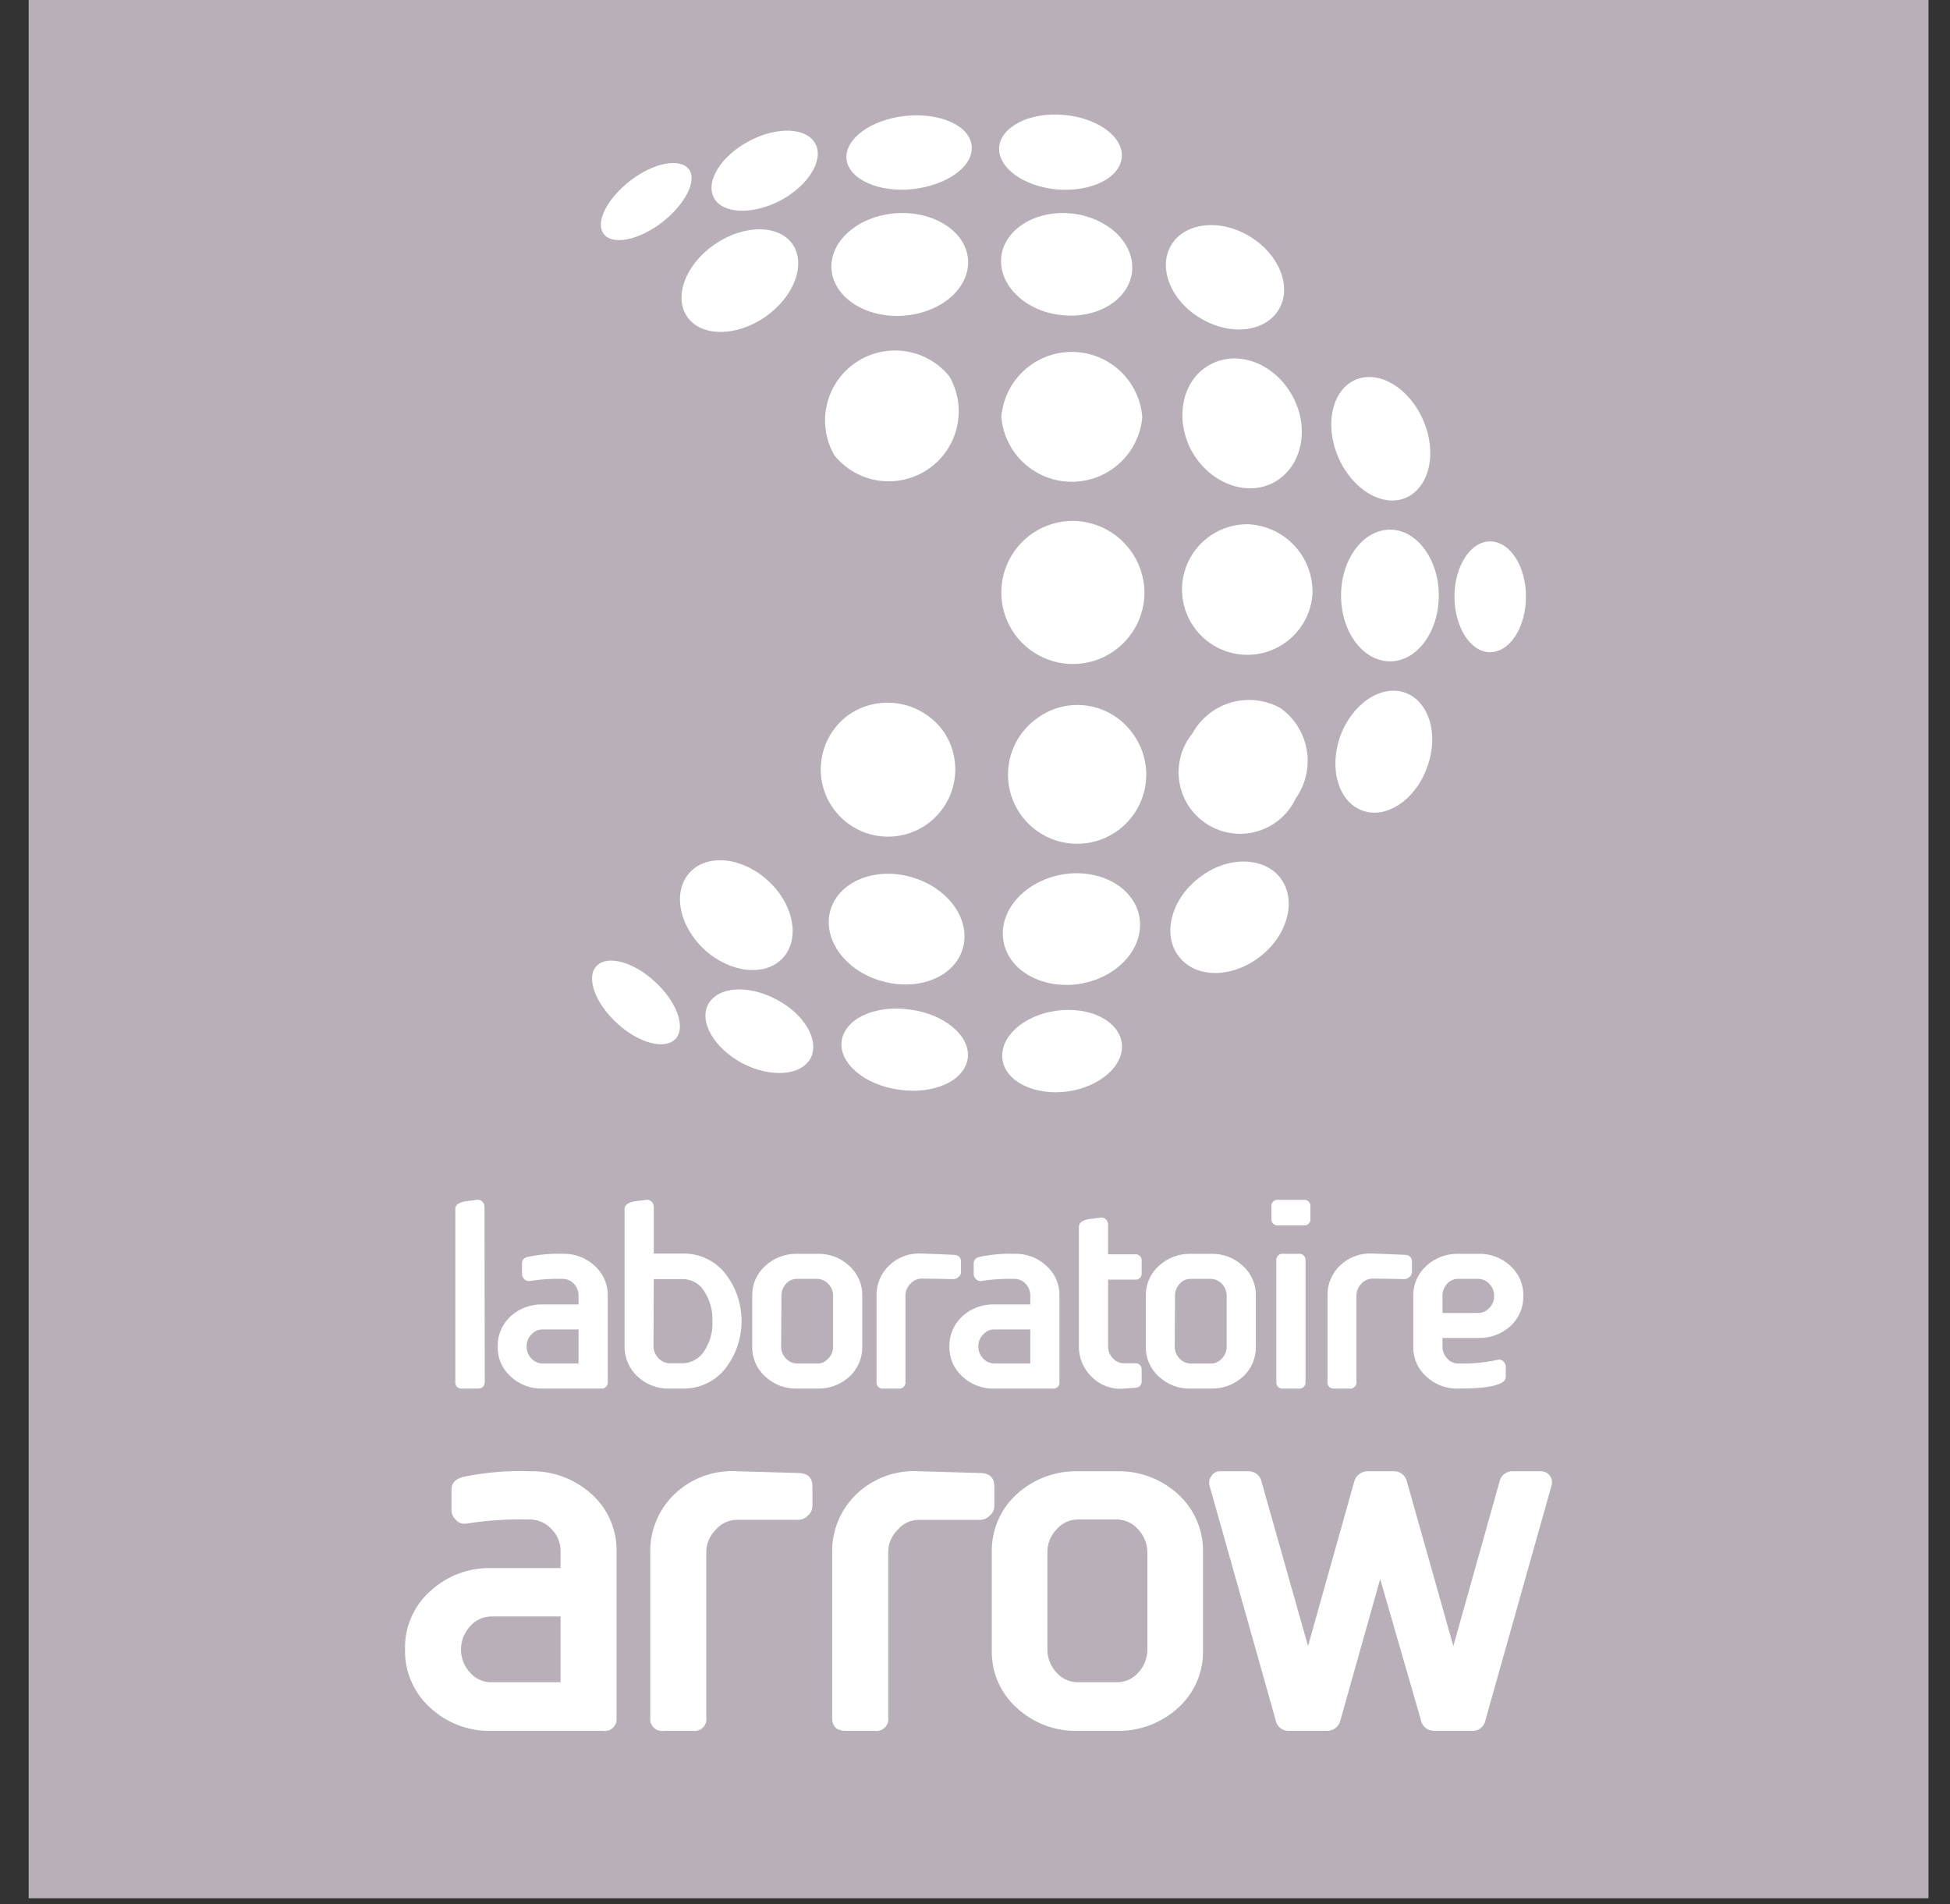 <svg width="85" height="83" viewBox="0 0 85 83" fill="none" xmlns="http://www.w3.org/2000/svg">
<rect x="0" y="0" width="85" height="83" fill="#333333" stroke="none"/>
<g clip-path="url(#clip0_315_1092)">
<path d="M84.062 0H1.25V82.744H84.062V0Z" fill="#B8AFB8"/>
<path d="M30.021 7.368C30.404 7.861 29.878 8.897 28.855 9.696C27.835 10.477 26.704 10.699 26.319 10.204C25.936 9.712 26.444 8.674 27.469 7.877C28.489 7.096 29.623 6.874 30.021 7.368Z" fill="white"/>
<path d="M34.554 10.652C35.142 11.528 34.617 12.947 33.339 13.825C32.08 14.687 30.564 14.687 29.955 13.808C29.35 12.931 29.893 11.512 31.152 10.652C32.43 9.776 33.946 9.776 34.554 10.652Z" fill="white"/>
<path d="M41.384 16.407C41.767 17.072 41.885 17.856 41.716 18.604C41.546 19.352 41.101 20.009 40.469 20.443C39.837 20.878 39.064 21.058 38.305 20.949C37.546 20.839 36.856 20.448 36.372 19.852C35.989 19.187 35.87 18.402 36.039 17.654C36.209 16.905 36.654 16.248 37.286 15.814C37.919 15.379 38.692 15.199 39.451 15.309C40.211 15.418 40.901 15.811 41.384 16.407Z" fill="white"/>
<path d="M41.176 31.953C41.487 32.438 41.649 33.003 41.641 33.579C41.633 34.155 41.455 34.715 41.13 35.191C40.806 35.666 40.349 36.036 39.815 36.253C39.282 36.471 38.697 36.526 38.132 36.413C37.568 36.3 37.049 36.023 36.641 35.617C36.232 35.212 35.952 34.694 35.836 34.13C35.719 33.566 35.772 32.981 35.986 32.446C36.2 31.912 36.567 31.452 37.041 31.125C37.7 30.69 38.504 30.533 39.279 30.689C40.053 30.844 40.735 31.298 41.176 31.953Z" fill="white"/>
<path d="M49.36 31.953C49.722 32.434 49.931 33.012 49.962 33.613C49.992 34.214 49.843 34.81 49.531 35.325C49.22 35.84 48.762 36.25 48.216 36.502C47.669 36.755 47.06 36.838 46.466 36.741C45.873 36.644 45.321 36.371 44.883 35.959C44.446 35.546 44.142 35.011 44.01 34.424C43.879 33.837 43.926 33.224 44.146 32.664C44.366 32.104 44.749 31.622 45.245 31.282C45.88 30.827 46.669 30.642 47.441 30.768C48.212 30.893 48.902 31.32 49.36 31.953Z" fill="white"/>
<path d="M55.825 30.871C56.431 31.308 56.84 31.967 56.963 32.704C57.085 33.442 56.911 34.198 56.478 34.807C56.316 35.15 56.083 35.455 55.795 35.702C55.507 35.948 55.169 36.13 54.805 36.237C54.441 36.343 54.058 36.371 53.683 36.318C53.307 36.266 52.947 36.134 52.626 35.932C52.305 35.73 52.03 35.462 51.821 35.146C51.611 34.829 51.471 34.472 51.41 34.098C51.348 33.724 51.367 33.341 51.465 32.974C51.562 32.608 51.737 32.266 51.977 31.972C52.156 31.645 52.397 31.358 52.688 31.126C52.979 30.893 53.313 30.721 53.671 30.619C54.029 30.516 54.403 30.486 54.773 30.529C55.143 30.572 55.5 30.688 55.825 30.871Z" fill="white"/>
<path d="M43.743 41.042C43.505 39.719 44.636 38.428 46.281 38.122C47.906 37.835 49.423 38.65 49.663 39.956C49.902 41.282 48.771 42.572 47.141 42.874C45.499 43.162 43.983 42.349 43.743 41.042Z" fill="white"/>
<path d="M36.195 39.688C36.547 38.428 38.144 37.771 39.739 38.235C41.333 38.698 42.323 40.07 41.972 41.329C41.621 42.588 40.027 43.225 38.43 42.763C36.835 42.317 35.844 40.93 36.195 39.688Z" fill="white"/>
<path d="M30.069 38.028C30.835 37.199 32.365 37.359 33.483 38.394C34.602 39.415 34.889 40.93 34.122 41.76C33.356 42.587 31.826 42.414 30.706 41.393C29.589 40.356 29.303 38.858 30.069 38.028Z" fill="white"/>
<path d="M26 42.109C26.463 41.616 27.612 41.916 28.552 42.796C29.51 43.671 29.909 44.791 29.445 45.283C28.981 45.778 27.835 45.471 26.892 44.598C25.934 43.718 25.538 42.606 26 42.109Z" fill="white"/>
<path d="M30.866 43.784C31.282 43.003 32.605 42.907 33.834 43.562C35.063 44.198 35.733 45.347 35.335 46.127C34.919 46.893 33.596 46.987 32.366 46.351C31.137 45.696 30.465 44.549 30.866 43.784Z" fill="white"/>
<path d="M36.69 45.363C36.836 44.391 38.175 43.784 39.691 44.01C41.206 44.213 42.323 45.187 42.181 46.144C42.037 47.118 40.696 47.722 39.181 47.498C37.665 47.291 36.547 46.319 36.69 45.363Z" fill="white"/>
<path d="M43.697 46.176C43.567 45.202 44.62 44.247 46.057 44.056C47.494 43.864 48.755 44.486 48.897 45.459C49.025 46.43 47.974 47.371 46.536 47.577C45.1 47.767 43.824 47.149 43.697 46.176Z" fill="white"/>
<path d="M61.265 30.199C62.302 30.584 62.732 32.031 62.206 33.45C61.696 34.872 60.42 35.717 59.384 35.332C58.342 34.951 57.914 33.5 58.425 32.08C58.95 30.662 60.212 29.816 61.265 30.199Z" fill="white"/>
<path d="M55.808 38.266C56.541 39.224 56.142 40.754 54.928 41.695C53.699 42.652 52.122 42.652 51.387 41.695C50.653 40.754 51.037 39.208 52.264 38.266C53.476 37.308 55.075 37.325 55.808 38.266Z" fill="white"/>
<path d="M42.197 11.32C42.277 12.562 41.016 13.649 39.373 13.761C37.727 13.873 36.342 12.964 36.242 11.736C36.164 10.492 37.426 9.41 39.066 9.293C40.712 9.186 42.115 10.094 42.197 11.32Z" fill="white"/>
<path d="M49.344 11.863C49.199 13.077 47.813 13.922 46.234 13.731C44.668 13.554 43.504 12.408 43.647 11.177C43.791 9.967 45.196 9.123 46.76 9.312C48.338 9.504 49.487 10.637 49.344 11.863Z" fill="white"/>
<path d="M55.743 13.49C55.153 14.48 53.623 14.653 52.329 13.873C51.036 13.106 50.462 11.672 51.053 10.683C51.643 9.697 53.174 9.519 54.467 10.299C55.758 11.081 56.334 12.502 55.743 13.49Z" fill="white"/>
<path d="M55.551 21.016C54.34 21.684 52.727 21.064 51.945 19.66C51.179 18.242 51.53 16.551 52.741 15.896C53.955 15.229 55.551 15.833 56.333 17.252C57.117 18.671 56.748 20.347 55.551 21.016Z" fill="white"/>
<path d="M61.28 21.699C60.259 22.132 58.935 21.334 58.328 19.915C57.721 18.495 58.071 16.983 59.093 16.551C60.116 16.12 61.44 16.915 62.047 18.337C62.655 19.757 62.302 21.255 61.28 21.699Z" fill="white"/>
<path d="M35.541 6.265C35.926 6.969 35.238 8.086 34.024 8.738C32.798 9.376 31.504 9.328 31.122 8.626C30.738 7.909 31.424 6.807 32.639 6.155C33.866 5.5 35.159 5.552 35.541 6.265Z" fill="white"/>
<path d="M42.355 6.348C42.452 7.24 41.301 8.069 39.8 8.243C38.301 8.403 36.993 7.815 36.898 6.937C36.816 6.06 37.952 5.213 39.467 5.053C40.967 4.896 42.259 5.47 42.355 6.348Z" fill="white"/>
<path d="M48.897 6.859C48.819 7.751 47.571 8.372 46.089 8.26C44.62 8.133 43.488 7.303 43.553 6.412C43.631 5.515 44.892 4.881 46.359 5.007C47.843 5.135 48.977 5.963 48.897 6.859Z" fill="white"/>
<path d="M49.792 18.177C49.727 18.947 49.375 19.665 48.806 20.188C48.237 20.711 47.493 21.001 46.72 21.001C45.947 21.001 45.203 20.711 44.634 20.188C44.065 19.665 43.713 18.947 43.648 18.177C43.71 17.404 44.06 16.683 44.629 16.157C45.198 15.632 45.945 15.339 46.72 15.339C47.495 15.339 48.242 15.632 48.811 16.157C49.38 16.683 49.731 17.404 49.792 18.177Z" fill="white"/>
<path d="M49.886 25.893C49.872 26.507 49.678 27.103 49.327 27.607C48.977 28.11 48.485 28.5 47.914 28.726C47.343 28.951 46.719 29.004 46.118 28.876C45.518 28.748 44.968 28.447 44.538 28.008C44.109 27.57 43.818 27.015 43.702 26.412C43.587 25.809 43.651 25.185 43.888 24.619C44.125 24.053 44.524 23.569 45.035 23.228C45.545 22.888 46.145 22.705 46.759 22.704C47.174 22.707 47.584 22.792 47.966 22.954C48.348 23.116 48.695 23.352 48.985 23.649C49.276 23.945 49.505 24.296 49.66 24.681C49.814 25.066 49.891 25.478 49.886 25.893Z" fill="white"/>
<path d="M57.211 25.893C57.173 26.447 56.974 26.977 56.638 27.419C56.303 27.86 55.845 28.194 55.322 28.38C54.8 28.565 54.234 28.594 53.695 28.462C53.156 28.33 52.668 28.044 52.289 27.639C51.911 27.233 51.659 26.726 51.565 26.179C51.471 25.632 51.539 25.07 51.76 24.561C51.982 24.053 52.347 23.62 52.811 23.316C53.275 23.012 53.817 22.85 54.372 22.85C54.758 22.863 55.138 22.953 55.49 23.113C55.842 23.273 56.158 23.501 56.422 23.783C56.686 24.066 56.891 24.398 57.026 24.76C57.162 25.122 57.224 25.507 57.211 25.893Z" fill="white"/>
<path d="M62.717 25.959C62.717 27.551 61.76 28.828 60.594 28.828C59.414 28.828 58.456 27.551 58.456 25.959C58.456 24.38 59.414 23.087 60.594 23.087C61.76 23.087 62.717 24.38 62.717 25.959Z" fill="white"/>
<path d="M66.516 26.005C66.516 27.345 65.812 28.429 64.951 28.429C64.103 28.429 63.401 27.345 63.401 26.005C63.401 24.666 64.103 23.6 64.951 23.6C65.812 23.6 66.516 24.666 66.516 26.005Z" fill="white"/>
<path d="M21.437 73.327C21.259 73.332 21.082 73.298 20.919 73.226C20.756 73.154 20.611 73.047 20.494 72.912C20.237 72.638 20.094 72.276 20.094 71.899C20.094 71.523 20.237 71.161 20.494 70.886C20.61 70.75 20.755 70.642 20.918 70.568C21.081 70.494 21.258 70.457 21.437 70.459H24.435V73.327H21.437ZM26.876 67.668C26.89 67.189 26.799 66.712 26.609 66.271C26.419 65.831 26.135 65.437 25.776 65.118C25.046 64.461 24.092 64.108 23.11 64.13C22.12 64.094 21.13 64.179 20.16 64.384C19.84 64.479 19.681 64.655 19.681 64.926V65.834C19.685 65.985 19.747 66.128 19.855 66.233C19.912 66.306 19.989 66.362 20.077 66.393C20.165 66.424 20.259 66.43 20.35 66.409C21.263 66.267 22.186 66.208 23.11 66.233C23.285 66.235 23.457 66.273 23.616 66.344C23.776 66.415 23.919 66.519 24.037 66.647C24.168 66.779 24.272 66.936 24.34 67.109C24.409 67.282 24.441 67.467 24.435 67.653V68.352H21.421C20.435 68.326 19.478 68.686 18.755 69.357C18.398 69.674 18.115 70.065 17.925 70.503C17.735 70.941 17.643 71.415 17.655 71.892C17.643 72.368 17.734 72.84 17.922 73.278C18.109 73.715 18.388 74.107 18.74 74.427C19.464 75.107 20.428 75.473 21.421 75.447H26.287C26.364 75.459 26.443 75.454 26.518 75.43C26.593 75.407 26.661 75.367 26.718 75.313C26.775 75.259 26.819 75.193 26.846 75.12C26.873 75.046 26.884 74.968 26.876 74.89L26.876 67.668Z" fill="white"/>
<path d="M35.414 65.66C35.411 65.736 35.392 65.81 35.359 65.878C35.326 65.947 35.279 66.007 35.221 66.057C35.166 66.116 35.1 66.164 35.026 66.197C34.952 66.23 34.872 66.248 34.791 66.248H32.094C31.923 66.252 31.755 66.293 31.6 66.368C31.446 66.442 31.309 66.549 31.2 66.68C31.066 66.81 30.96 66.966 30.889 67.139C30.818 67.311 30.783 67.497 30.787 67.683V74.859C30.799 74.939 30.792 75.021 30.767 75.099C30.741 75.176 30.698 75.246 30.64 75.303C30.582 75.361 30.512 75.403 30.435 75.428C30.357 75.454 30.275 75.46 30.195 75.447H28.934C28.857 75.459 28.778 75.453 28.703 75.43C28.628 75.407 28.56 75.367 28.503 75.313C28.446 75.259 28.402 75.193 28.375 75.12C28.348 75.046 28.337 74.968 28.345 74.89V67.683C28.334 67.201 28.424 66.722 28.611 66.277C28.798 65.832 29.077 65.431 29.429 65.102C29.787 64.767 30.21 64.508 30.671 64.341C31.132 64.174 31.622 64.102 32.111 64.13C32.445 64.145 33.355 64.161 34.823 64.207C35.221 64.225 35.414 64.417 35.414 64.798L35.414 65.66Z" fill="white"/>
<path d="M43.343 65.66C43.34 65.736 43.322 65.81 43.289 65.879C43.256 65.947 43.209 66.008 43.151 66.057C43.096 66.116 43.03 66.164 42.956 66.197C42.883 66.23 42.803 66.248 42.722 66.249H40.025C39.854 66.253 39.686 66.293 39.532 66.368C39.378 66.442 39.242 66.549 39.132 66.68C38.997 66.81 38.891 66.966 38.819 67.138C38.748 67.311 38.713 67.497 38.717 67.684V74.859C38.729 74.939 38.722 75.021 38.697 75.098C38.671 75.175 38.628 75.246 38.571 75.303C38.513 75.36 38.443 75.403 38.366 75.428C38.288 75.453 38.206 75.46 38.126 75.447H36.867C36.482 75.447 36.274 75.258 36.274 74.89V67.684C36.263 67.201 36.354 66.722 36.541 66.277C36.729 65.832 37.008 65.431 37.361 65.102C37.718 64.767 38.14 64.508 38.601 64.341C39.061 64.174 39.551 64.102 40.04 64.13C40.393 64.145 41.285 64.161 42.754 64.208C43.151 64.225 43.343 64.417 43.343 64.798L43.343 65.66Z" fill="white"/>
<path d="M49.614 72.912C49.499 73.044 49.356 73.15 49.196 73.222C49.036 73.293 48.863 73.329 48.688 73.327H46.997C46.82 73.329 46.644 73.293 46.481 73.222C46.319 73.15 46.174 73.045 46.056 72.912C45.8 72.64 45.657 72.281 45.655 71.908V67.668C45.652 67.483 45.686 67.299 45.755 67.127C45.824 66.955 45.926 66.798 46.056 66.665C46.169 66.53 46.311 66.421 46.471 66.346C46.631 66.272 46.806 66.233 46.982 66.233H48.688C48.864 66.236 49.037 66.276 49.197 66.351C49.356 66.425 49.499 66.532 49.614 66.665C49.869 66.937 50.012 67.296 50.014 67.668V71.908C50.012 72.281 49.869 72.64 49.614 72.912ZM52.438 67.668C52.449 67.193 52.358 66.721 52.171 66.283C51.984 65.846 51.706 65.454 51.354 65.133C50.623 64.466 49.662 64.106 48.672 64.13H46.997C46.008 64.106 45.047 64.465 44.317 65.133C43.965 65.454 43.686 65.846 43.499 66.283C43.312 66.72 43.221 67.193 43.232 67.668V71.908C43.218 72.383 43.307 72.857 43.494 73.295C43.682 73.732 43.962 74.124 44.317 74.442C45.036 75.108 45.986 75.469 46.966 75.447H48.672C49.663 75.471 50.623 75.111 51.354 74.442C51.708 74.124 51.989 73.732 52.176 73.294C52.363 72.857 52.452 72.383 52.438 71.908L52.438 67.668Z" fill="white"/>
<path d="M67.628 64.765L64.757 74.954C64.738 75.095 64.667 75.225 64.558 75.316C64.448 75.408 64.308 75.455 64.165 75.447H62.523C62.381 75.451 62.242 75.403 62.134 75.312C62.025 75.222 61.953 75.094 61.932 74.954L60.161 68.832L58.438 74.954C58.413 75.095 58.338 75.223 58.226 75.314C58.115 75.405 57.974 75.452 57.831 75.447H56.204C56.059 75.457 55.916 75.412 55.804 75.32C55.691 75.229 55.618 75.097 55.599 74.954L52.725 64.765C52.703 64.692 52.699 64.615 52.713 64.541C52.727 64.466 52.758 64.395 52.805 64.335C52.848 64.266 52.909 64.21 52.983 64.173C53.056 64.137 53.138 64.122 53.219 64.13H54.4C54.538 64.122 54.673 64.164 54.782 64.248C54.891 64.332 54.965 64.454 54.991 64.589L57.017 71.751L59.028 64.589C59.063 64.449 59.146 64.326 59.263 64.243C59.38 64.159 59.523 64.119 59.666 64.13H60.704C60.844 64.116 60.984 64.153 61.099 64.234C61.213 64.316 61.294 64.437 61.325 64.574L63.351 71.751L65.362 64.589C65.39 64.451 65.467 64.328 65.579 64.244C65.691 64.159 65.831 64.119 65.97 64.13H67.134C67.213 64.125 67.293 64.138 67.366 64.171C67.438 64.203 67.502 64.253 67.551 64.316C67.6 64.379 67.632 64.452 67.646 64.531C67.659 64.609 67.653 64.69 67.628 64.765Z" fill="white"/>
<path d="M20.815 60.527H20.15C20.11 60.533 20.069 60.53 20.03 60.517C19.991 60.505 19.955 60.484 19.926 60.456C19.896 60.427 19.874 60.393 19.86 60.354C19.846 60.316 19.841 60.275 19.846 60.234V52.695C19.846 52.538 19.981 52.425 20.252 52.369C20.432 52.346 20.612 52.324 20.781 52.301C20.826 52.292 20.872 52.295 20.915 52.309C20.958 52.322 20.997 52.347 21.029 52.38C21.084 52.438 21.116 52.514 21.119 52.594L21.13 60.234C21.13 60.426 21.029 60.527 20.815 60.527Z" fill="white"/>
<path d="M26.187 60.527H23.654C23.142 60.544 22.644 60.358 22.268 60.009C22.083 59.845 21.935 59.642 21.836 59.414C21.736 59.187 21.688 58.941 21.694 58.693C21.689 58.446 21.736 58.201 21.833 57.974C21.93 57.746 22.075 57.543 22.257 57.376C22.638 57.029 23.139 56.843 23.654 56.859H25.219V56.487C25.221 56.39 25.205 56.293 25.17 56.203C25.135 56.112 25.083 56.029 25.016 55.958C24.954 55.891 24.88 55.838 24.796 55.801C24.713 55.764 24.623 55.745 24.532 55.745C24.053 55.732 23.575 55.762 23.102 55.835C23.054 55.846 23.005 55.843 22.959 55.827C22.913 55.811 22.873 55.783 22.843 55.745C22.815 55.719 22.792 55.688 22.777 55.653C22.761 55.618 22.753 55.58 22.753 55.542V55.069C22.753 54.923 22.831 54.833 23 54.788C23.503 54.681 24.018 54.636 24.532 54.653C25.044 54.636 25.542 54.822 25.917 55.171C26.103 55.335 26.25 55.538 26.349 55.766C26.449 55.993 26.497 56.239 26.491 56.487V60.234C26.496 60.275 26.491 60.316 26.478 60.354C26.464 60.393 26.441 60.428 26.412 60.456C26.382 60.484 26.347 60.505 26.308 60.518C26.269 60.53 26.227 60.533 26.187 60.527ZM25.219 57.95H23.654C23.562 57.948 23.471 57.966 23.388 58.003C23.304 58.04 23.23 58.095 23.169 58.164C23.099 58.233 23.044 58.315 23.008 58.406C22.971 58.497 22.953 58.595 22.955 58.693C22.952 58.885 23.025 59.071 23.158 59.21C23.221 59.28 23.297 59.336 23.382 59.375C23.467 59.413 23.56 59.434 23.654 59.435H25.219V57.95Z" fill="white"/>
<path d="M31.594 59.683C31.373 59.952 31.095 60.168 30.779 60.314C30.463 60.46 30.118 60.533 29.77 60.527H29.173C28.659 60.54 28.162 60.35 27.788 59.998C27.604 59.827 27.459 59.62 27.362 59.389C27.265 59.158 27.218 58.909 27.224 58.659V52.695C27.224 52.538 27.36 52.425 27.63 52.369C27.799 52.346 27.979 52.324 28.159 52.301C28.201 52.293 28.244 52.295 28.285 52.307C28.326 52.319 28.364 52.34 28.396 52.369C28.427 52.398 28.452 52.432 28.469 52.471C28.486 52.51 28.496 52.552 28.497 52.594V54.642H29.77C30.118 54.636 30.463 54.708 30.779 54.855C31.095 55.001 31.373 55.216 31.594 55.486C32.068 56.082 32.326 56.822 32.326 57.584C32.326 58.346 32.068 59.086 31.594 59.683ZM30.659 56.228C30.561 56.083 30.428 55.965 30.273 55.882C30.118 55.8 29.945 55.757 29.77 55.756H28.497L28.486 58.659C28.483 58.756 28.5 58.853 28.535 58.944C28.569 59.034 28.622 59.117 28.689 59.188C28.749 59.258 28.823 59.315 28.907 59.355C28.99 59.396 29.08 59.419 29.173 59.424H29.77C29.948 59.419 30.123 59.371 30.28 59.285C30.436 59.199 30.57 59.077 30.671 58.929C30.945 58.534 31.08 58.059 31.053 57.579C31.073 57.098 30.934 56.624 30.659 56.228Z" fill="white"/>
<path d="M37.023 60.009C36.642 60.356 36.142 60.542 35.627 60.527H34.737C34.229 60.541 33.736 60.356 33.364 60.009C33.178 59.845 33.03 59.642 32.931 59.414C32.832 59.187 32.783 58.941 32.789 58.693V56.487C32.784 56.242 32.831 55.998 32.929 55.773C33.026 55.548 33.17 55.346 33.352 55.182C33.732 54.831 34.232 54.642 34.749 54.653H35.627C36.139 54.636 36.637 54.822 37.012 55.171C37.198 55.335 37.346 55.538 37.445 55.765C37.544 55.993 37.592 56.239 37.587 56.487V58.693C37.592 58.94 37.544 59.185 37.447 59.412C37.35 59.639 37.206 59.843 37.023 60.009ZM36.314 56.487C36.317 56.294 36.244 56.108 36.111 55.969C36.05 55.901 35.976 55.846 35.892 55.807C35.809 55.768 35.719 55.747 35.627 55.745H34.749C34.657 55.743 34.566 55.761 34.483 55.798C34.399 55.835 34.325 55.889 34.264 55.958C34.131 56.102 34.058 56.291 34.062 56.487L34.05 58.693C34.047 58.885 34.12 59.071 34.253 59.21C34.316 59.28 34.392 59.336 34.477 59.375C34.563 59.413 34.655 59.434 34.749 59.435H35.627C35.717 59.436 35.805 59.417 35.887 59.38C35.969 59.343 36.041 59.289 36.1 59.221C36.17 59.152 36.225 59.07 36.262 58.979C36.298 58.888 36.316 58.791 36.314 58.693L36.314 56.487Z" fill="white"/>
<path d="M41.789 55.655C41.76 55.686 41.725 55.711 41.686 55.728C41.648 55.745 41.606 55.755 41.564 55.756C40.978 55.745 40.505 55.733 40.156 55.733C40.066 55.737 39.978 55.759 39.896 55.797C39.815 55.836 39.742 55.891 39.683 55.958C39.613 56.027 39.558 56.11 39.521 56.201C39.485 56.291 39.467 56.389 39.469 56.487V60.223C39.475 60.264 39.471 60.306 39.458 60.346C39.445 60.386 39.422 60.421 39.393 60.451C39.363 60.48 39.327 60.503 39.288 60.516C39.248 60.529 39.206 60.533 39.165 60.527H38.512C38.471 60.533 38.43 60.53 38.391 60.517C38.352 60.505 38.316 60.484 38.287 60.456C38.258 60.427 38.235 60.393 38.221 60.354C38.208 60.316 38.203 60.275 38.208 60.234V56.487C38.201 56.237 38.248 55.988 38.345 55.757C38.442 55.526 38.587 55.319 38.771 55.148C38.956 54.973 39.176 54.837 39.416 54.75C39.657 54.663 39.912 54.626 40.167 54.642C40.347 54.642 40.82 54.664 41.586 54.698C41.789 54.709 41.89 54.811 41.89 55.002V55.452C41.89 55.491 41.881 55.53 41.863 55.565C41.846 55.6 41.82 55.631 41.789 55.655Z" fill="white"/>
<path d="M45.878 60.527H43.344C42.832 60.544 42.334 60.358 41.959 60.009C41.773 59.845 41.626 59.642 41.526 59.414C41.427 59.187 41.379 58.941 41.385 58.693C41.379 58.446 41.427 58.201 41.524 57.974C41.621 57.746 41.766 57.543 41.948 57.376C42.328 57.029 42.829 56.843 43.344 56.859H44.91V56.487C44.915 56.291 44.842 56.101 44.707 55.958C44.645 55.891 44.57 55.838 44.487 55.801C44.404 55.764 44.313 55.745 44.222 55.745C43.744 55.732 43.265 55.762 42.792 55.835C42.745 55.846 42.696 55.843 42.65 55.827C42.604 55.811 42.563 55.783 42.533 55.745C42.505 55.719 42.483 55.687 42.468 55.653C42.452 55.618 42.444 55.58 42.443 55.542V55.069C42.443 54.923 42.522 54.833 42.691 54.788C43.194 54.681 43.708 54.636 44.222 54.653C44.734 54.636 45.232 54.822 45.608 55.171C45.793 55.335 45.941 55.538 46.04 55.766C46.139 55.993 46.188 56.239 46.182 56.487V60.234C46.187 60.275 46.182 60.316 46.168 60.354C46.154 60.393 46.132 60.427 46.103 60.456C46.073 60.484 46.038 60.505 45.999 60.517C45.96 60.53 45.919 60.533 45.878 60.527ZM44.91 57.95H43.344C43.253 57.948 43.162 57.966 43.078 58.003C42.995 58.04 42.92 58.095 42.86 58.164C42.79 58.233 42.735 58.315 42.698 58.406C42.661 58.497 42.644 58.595 42.646 58.693C42.643 58.885 42.716 59.071 42.849 59.21C42.911 59.28 42.987 59.336 43.073 59.375C43.158 59.413 43.251 59.434 43.344 59.435H44.91V57.95Z" fill="white"/>
<path d="M49.471 60.493L48.999 60.527C48.744 60.551 48.487 60.52 48.246 60.434C48.004 60.349 47.785 60.211 47.602 60.032C47.417 59.858 47.27 59.646 47.171 59.412C47.072 59.177 47.023 58.925 47.028 58.67V53.471C47.028 53.314 47.163 53.201 47.422 53.145C47.602 53.122 47.782 53.1 47.962 53.078C48.005 53.07 48.048 53.072 48.089 53.083C48.13 53.095 48.168 53.116 48.2 53.145C48.231 53.174 48.256 53.209 48.273 53.248C48.29 53.286 48.3 53.328 48.301 53.37V54.675H49.461C49.501 54.669 49.542 54.672 49.581 54.685C49.62 54.697 49.656 54.718 49.685 54.747C49.715 54.775 49.737 54.81 49.751 54.848C49.764 54.887 49.769 54.928 49.764 54.968V55.486C49.769 55.526 49.764 55.567 49.751 55.606C49.737 55.644 49.714 55.679 49.685 55.707C49.656 55.735 49.62 55.757 49.581 55.769C49.542 55.781 49.501 55.785 49.461 55.778H48.301V58.67C48.295 58.866 48.368 59.056 48.503 59.199C48.563 59.269 48.637 59.326 48.721 59.365C48.804 59.404 48.896 59.424 48.988 59.424H49.461C49.501 59.418 49.542 59.421 49.581 59.433C49.62 59.446 49.656 59.467 49.685 59.495C49.714 59.523 49.737 59.558 49.751 59.597C49.764 59.635 49.769 59.676 49.764 59.717V60.2C49.767 60.24 49.762 60.279 49.748 60.316C49.735 60.353 49.713 60.386 49.685 60.414C49.658 60.442 49.624 60.464 49.587 60.477C49.55 60.491 49.511 60.496 49.471 60.493Z" fill="white"/>
<path d="M54.179 60.009C53.799 60.356 53.298 60.542 52.783 60.527H51.894C51.386 60.542 50.892 60.356 50.52 60.009C50.334 59.845 50.187 59.642 50.087 59.414C49.988 59.187 49.94 58.941 49.946 58.693V56.487C49.94 56.242 49.988 55.998 50.085 55.773C50.182 55.548 50.326 55.346 50.508 55.182C50.888 54.832 51.388 54.642 51.905 54.653H52.783C53.295 54.636 53.793 54.822 54.169 55.171C54.355 55.335 54.502 55.538 54.601 55.766C54.7 55.993 54.749 56.239 54.743 56.487V58.693C54.748 58.94 54.701 59.185 54.603 59.412C54.506 59.639 54.362 59.843 54.179 60.009ZM53.47 56.487C53.473 56.295 53.401 56.109 53.268 55.969C53.207 55.901 53.132 55.846 53.049 55.807C52.965 55.768 52.875 55.747 52.783 55.745H51.905C51.813 55.743 51.723 55.761 51.639 55.798C51.556 55.835 51.481 55.89 51.421 55.959C51.288 56.102 51.215 56.291 51.218 56.487L51.207 58.693C51.204 58.885 51.276 59.071 51.409 59.21C51.472 59.28 51.548 59.336 51.633 59.375C51.719 59.413 51.811 59.434 51.905 59.436H52.783C52.873 59.436 52.962 59.417 53.043 59.38C53.125 59.343 53.198 59.289 53.256 59.221C53.326 59.153 53.381 59.07 53.418 58.979C53.455 58.888 53.472 58.791 53.47 58.693L53.47 56.487Z" fill="white"/>
<path d="M56.816 53.415H55.724C55.684 53.421 55.643 53.418 55.604 53.406C55.565 53.394 55.529 53.373 55.499 53.344C55.47 53.316 55.447 53.281 55.434 53.243C55.42 53.204 55.415 53.163 55.42 53.122V52.594C55.415 52.553 55.42 52.512 55.434 52.474C55.447 52.435 55.47 52.4 55.499 52.372C55.529 52.344 55.565 52.322 55.604 52.31C55.643 52.298 55.684 52.295 55.724 52.301H56.816C56.857 52.295 56.898 52.298 56.937 52.31C56.976 52.323 57.012 52.344 57.041 52.372C57.07 52.401 57.093 52.435 57.107 52.474C57.12 52.512 57.125 52.553 57.12 52.594V53.122C57.125 53.163 57.12 53.204 57.107 53.242C57.093 53.281 57.07 53.316 57.041 53.344C57.012 53.372 56.976 53.394 56.937 53.406C56.898 53.418 56.857 53.421 56.816 53.415ZM56.602 60.527H55.938C55.898 60.533 55.856 60.53 55.818 60.517C55.779 60.505 55.743 60.484 55.714 60.456C55.684 60.427 55.661 60.393 55.648 60.354C55.634 60.316 55.629 60.275 55.634 60.234V54.945C55.629 54.905 55.634 54.864 55.648 54.825C55.662 54.787 55.684 54.752 55.714 54.724C55.743 54.696 55.779 54.674 55.818 54.662C55.856 54.65 55.898 54.647 55.938 54.653H56.602C56.642 54.646 56.684 54.65 56.723 54.662C56.762 54.674 56.797 54.695 56.827 54.724C56.856 54.752 56.879 54.787 56.893 54.825C56.906 54.864 56.911 54.905 56.907 54.945V60.234C56.911 60.275 56.907 60.316 56.893 60.354C56.879 60.393 56.856 60.428 56.827 60.456C56.797 60.484 56.762 60.505 56.723 60.518C56.684 60.53 56.642 60.533 56.602 60.527Z" fill="white"/>
<path d="M61.446 55.655C61.417 55.686 61.382 55.71 61.344 55.728C61.305 55.745 61.263 55.755 61.221 55.756C60.635 55.745 60.162 55.733 59.813 55.733C59.723 55.737 59.635 55.759 59.553 55.798C59.472 55.836 59.4 55.891 59.34 55.958C59.27 56.027 59.215 56.11 59.178 56.201C59.142 56.291 59.124 56.389 59.126 56.487V60.223C59.132 60.264 59.128 60.306 59.115 60.346C59.102 60.386 59.079 60.422 59.05 60.451C59.02 60.48 58.984 60.503 58.945 60.516C58.905 60.529 58.863 60.533 58.822 60.527H58.169C58.128 60.533 58.087 60.53 58.048 60.518C58.009 60.505 57.974 60.484 57.944 60.456C57.915 60.427 57.892 60.393 57.878 60.354C57.865 60.316 57.86 60.275 57.865 60.234V56.487C57.858 56.237 57.905 55.988 58.002 55.757C58.099 55.526 58.244 55.319 58.427 55.148C58.613 54.973 58.833 54.837 59.073 54.75C59.314 54.663 59.569 54.626 59.825 54.642C60.005 54.642 60.477 54.664 61.243 54.698C61.446 54.709 61.547 54.811 61.547 55.002V55.452C61.547 55.491 61.538 55.53 61.52 55.565C61.503 55.6 61.477 55.631 61.446 55.655Z" fill="white"/>
<path d="M65.839 57.804C65.458 58.15 64.957 58.336 64.442 58.321H62.877V58.693C62.874 58.885 62.947 59.071 63.079 59.21C63.139 59.281 63.213 59.337 63.297 59.376C63.381 59.415 63.472 59.435 63.564 59.435C64.135 59.451 64.706 59.398 65.265 59.278C65.312 59.262 65.362 59.26 65.41 59.272C65.458 59.284 65.501 59.309 65.535 59.346C65.593 59.402 65.629 59.478 65.636 59.559V60.02C65.636 60.358 64.949 60.527 63.564 60.527C63.052 60.544 62.554 60.358 62.178 60.009C61.993 59.845 61.845 59.642 61.746 59.414C61.647 59.187 61.599 58.941 61.604 58.693V56.487C61.599 56.242 61.647 55.998 61.744 55.773C61.841 55.548 61.986 55.346 62.168 55.182C62.547 54.831 63.048 54.642 63.564 54.653H64.442C64.954 54.636 65.452 54.822 65.828 55.171C66.013 55.335 66.161 55.538 66.26 55.766C66.359 55.993 66.408 56.239 66.402 56.487C66.407 56.734 66.36 56.979 66.263 57.206C66.166 57.433 66.021 57.637 65.839 57.804ZM64.927 55.969C64.865 55.901 64.791 55.846 64.708 55.807C64.624 55.768 64.534 55.747 64.442 55.745H63.564C63.473 55.743 63.382 55.761 63.298 55.798C63.214 55.835 63.14 55.89 63.079 55.958C62.946 56.102 62.874 56.291 62.877 56.487V57.23H64.442C64.532 57.23 64.621 57.212 64.702 57.175C64.784 57.138 64.856 57.084 64.915 57.016C64.985 56.947 65.04 56.865 65.077 56.774C65.114 56.683 65.132 56.585 65.129 56.487C65.132 56.294 65.059 56.109 64.927 55.969Z" fill="white"/>
</g>
<defs>
<clipPath id="clip0_315_1092">
<rect width="83.8" height="82.778" fill="white" transform="translate(0.6)"/>
</clipPath>
</defs>
</svg>
